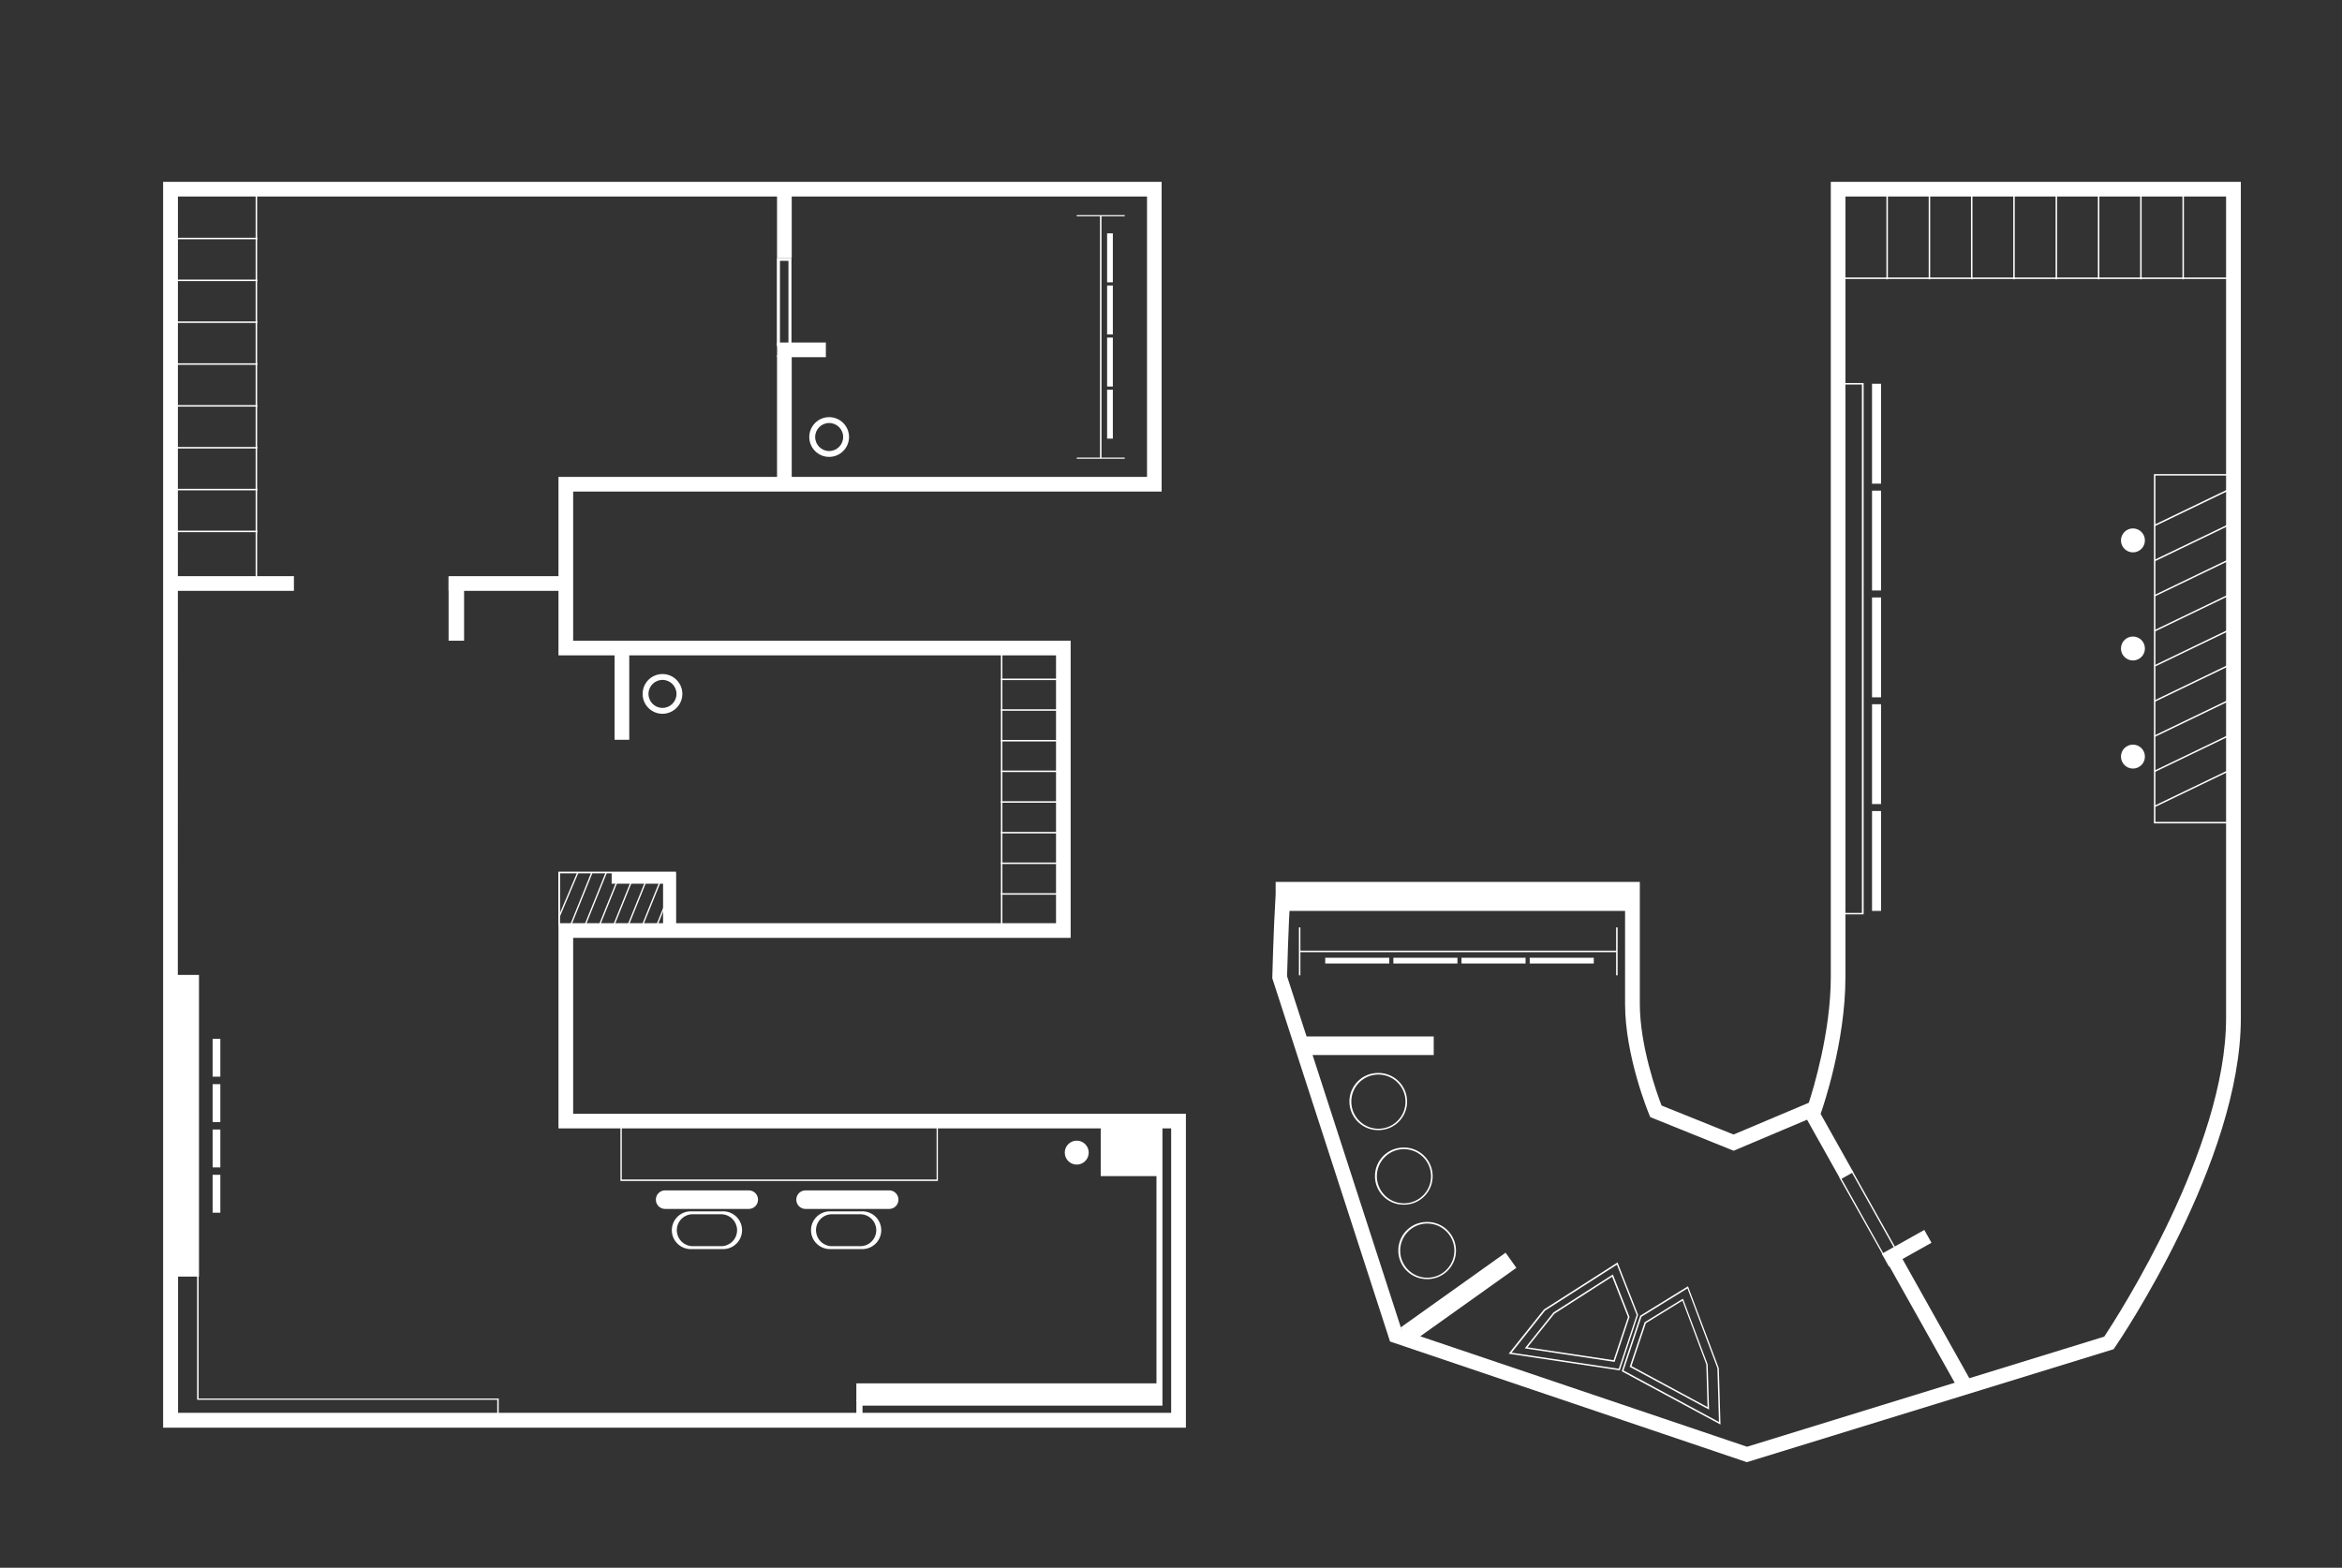 <?xml version="1.0" encoding="utf-8"?>
<!-- Generator: Adobe Illustrator 16.0.0, SVG Export Plug-In . SVG Version: 6.00 Build 0)  -->
<!DOCTYPE svg PUBLIC "-//W3C//DTD SVG 1.1//EN" "http://www.w3.org/Graphics/SVG/1.1/DTD/svg11.dtd">
<svg version="1.1" id="Layer_1" xmlns="http://www.w3.org/2000/svg" xmlns:xlink="http://www.w3.org/1999/xlink" x="0px" y="0px"
	 width="708px" height="474px" viewBox="353.16 393.16 708 474" enable-background="new 353.16 393.16 708 474"
	 xml:space="preserve">
<rect x="353.16" y="393.16" width="708" height="474" fill="#333333" stroke="none"/>
<rect x="353.16" y="393.16" display="none" fill="#424242" width="708" height="474"/>
<rect x="612.04" y="811.41" fill="#FFFFFF" width="91.34" height="5.43"/>
<path fill="#FFFFFF" d="M916.549,669.614h-6.568V508.973h6.568V669.614z M910.428,669.186h5.599V509.42h-5.599V669.186z"/>
<polygon fill="#FFFFFF" points="1004.623,594.695 1004.436,594.304 1027.015,583.425 1027.201,583.816 "/>
<path fill="#FFFFFF" d="M1027.331,642.11h-23.025V536.496h23.025V642.11z M1004.753,641.662h22.131V536.925h-22.131V641.662z"/>
<path fill="#FFFFFF" d="M636.298,733.524v16.252h-95.165v-16.252H636.298 M636.745,733.076h-96.022v17.148h95.967v-17.148H636.745z"
	/>
<path fill="#FFFFFF" d="M412.754,730.259v86.114h90.724v5.599h-90.724v0.541h-5.766v-92.254H412.754 M413.202,729.811h-6.643v93.299
	h6.643v-0.541h90.724V816h-90.724V729.811z"/>
<rect x="430.443" y="452.34" fill="#FFFFFF" width="0.447" height="115.299"/>
<rect x="405.682" y="465.048" fill="#FFFFFF" width="25.303" height="0.447"/>
<rect x="405.682" y="477.699" fill="#FFFFFF" width="25.303" height="0.447"/>
<rect x="405.682" y="490.35" fill="#FFFFFF" width="25.303" height="0.448"/>
<rect x="405.682" y="503.001" fill="#FFFFFF" width="25.303" height="0.448"/>
<rect x="405.682" y="515.652" fill="#FFFFFF" width="25.303" height="0.448"/>
<rect x="405.682" y="528.304" fill="#FFFFFF" width="25.303" height="0.448"/>
<rect x="405.682" y="540.955" fill="#FFFFFF" width="25.303" height="0.448"/>
<rect x="405.682" y="553.606" fill="#FFFFFF" width="25.303" height="0.448"/>
<rect x="910.596" y="477.064" fill="#FFFFFF" width="116.512" height="0.447"/>
<rect x="923.434" y="452.042" fill="#FFFFFF" width="0.448" height="25.563"/>
<rect x="936.216" y="452.042" fill="#FFFFFF" width="0.448" height="25.563"/>
<rect x="948.998" y="452.042" fill="#FFFFFF" width="0.447" height="25.563"/>
<rect x="961.779" y="452.042" fill="#FFFFFF" width="0.448" height="25.563"/>
<rect x="974.58" y="452.042" fill="#FFFFFF" width="0.448" height="25.563"/>
<rect x="987.362" y="452.042" fill="#FFFFFF" width="0.448" height="25.563"/>
<rect x="1000.145" y="452.042" fill="#FFFFFF" width="0.447" height="25.563"/>
<rect x="1012.926" y="452.042" fill="#FFFFFF" width="0.448" height="25.563"/>
<rect x="655.741" y="589.098" fill="#FFFFFF" width="0.448" height="84.454"/>
<rect x="655.723" y="598.334" fill="#FFFFFF" width="18.529" height="0.448"/>
<rect x="655.723" y="607.608" fill="#FFFFFF" width="18.529" height="0.447"/>
<rect x="655.723" y="616.882" fill="#FFFFFF" width="18.529" height="0.448"/>
<rect x="655.723" y="626.137" fill="#FFFFFF" width="18.529" height="0.448"/>
<rect x="655.723" y="635.411" fill="#FFFFFF" width="18.529" height="0.448"/>
<rect x="655.723" y="644.685" fill="#FFFFFF" width="18.529" height="0.448"/>
<rect x="655.723" y="653.94" fill="#FFFFFF" width="18.529" height="0.447"/>
<rect x="655.723" y="663.214" fill="#FFFFFF" width="18.529" height="0.448"/>
<path fill="#FFFFFF" d="M842.824,807.491l-33.588-5.038l10.691-13.397l22.225-14.2l6.213,15.842l0,0L842.824,807.491z
	 M810.113,802.136l32.412,4.87l5.411-16.29l-5.972-15.188l-21.72,13.883L810.113,802.136z"/>
<path fill="#FFFFFF" d="M841.256,804.916l-27.149-4.086l8.677-10.86l17.951-11.476l5.038,12.838l0,0L841.256,804.916z
	 M814.928,800.513l26.03,3.899l4.348-13.062l-4.796-12.185l-17.465,11.195L814.928,800.513z"/>
<path fill="#FFFFFF" d="M873.276,823.855l-29.855-16.103l5.598-16.794l0,0l14.425-8.901l9.329,24.78L873.276,823.855z
	 M843.962,807.528l28.849,15.563l-0.467-16.253l-9.05-24.146l-13.901,8.564L843.962,807.528z"/>
<path fill="#FFFFFF" d="M869.824,819.34l-23.996-12.931l4.516-13.473l0,0l11.588-7.128l7.464,19.873L869.824,819.34z
	 M846.369,806.186l22.988,12.408l-0.373-12.912l-7.221-19.275l-11.047,6.811L846.369,806.186z"/>
<path fill="#FFFFFF" d="M557.494,673.085h-35.547v-16.383h35.547V673.085z M522.47,672.581h34.502v-15.375H522.47V672.581z"/>
<polygon fill="#FFFFFF" points="1004.623,552.226 1004.436,551.815 1027.015,540.937 1027.201,541.348 "/>
<polygon fill="#FFFFFF" points="1004.623,562.844 1004.436,562.433 1027.015,551.572 1027.201,551.965 "/>
<polygon fill="#FFFFFF" points="1004.623,573.461 1004.436,573.068 1027.015,562.19 1027.201,562.582 "/>
<polygon fill="#FFFFFF" points="1004.623,584.078 1004.436,583.687 1027.015,572.808 1027.201,573.199 "/>
<polygon fill="#FFFFFF" points="1004.623,605.313 1004.436,604.921 1027.015,594.042 1027.201,594.435 "/>
<polygon fill="#FFFFFF" points="1004.623,615.931 1004.436,615.538 1027.015,604.66 1027.201,605.052 "/>
<polygon fill="#FFFFFF" points="1004.623,626.548 1004.436,626.156 1027.015,615.277 1027.201,615.669 "/>
<polygon fill="#FFFFFF" points="1004.623,637.165 1004.436,636.773 1027.015,625.895 1027.201,626.286 "/>
<g>
	<rect x="746.055" y="680.586" fill="#FFFFFF" width="95.893" height="0.448"/>
	<rect x="745.83" y="673.552" fill="#FFFFFF" width="0.448" height="14.498"/>
	<rect x="841.723" y="673.552" fill="#FFFFFF" width="0.448" height="14.498"/>
</g>
<path fill="#FFFFFF" d="M769.894,734.841c-4.771,0.088-8.71-3.709-8.798-8.48s3.709-8.71,8.48-8.798l0,0
	c4.766-0.158,8.765,3.559,8.957,8.322c0.179,4.768-3.543,8.777-8.311,8.956c-0.004,0-0.008,0-0.012,0H769.894z M769.894,718.048
	h-0.317c-4.521,0.155-8.061,3.947-7.904,8.469c0.075,2.184,1.02,4.247,2.624,5.73c3.318,3.075,8.501,2.878,11.576-0.44
	s2.878-8.501-0.44-11.576C773.925,718.834,771.948,718.055,769.894,718.048z"/>
<path fill="#FFFFFF" d="M777.616,757.391c-4.771,0.088-8.71-3.709-8.798-8.48s3.709-8.71,8.48-8.798l0,0
	c4.766-0.158,8.765,3.559,8.957,8.322c0.179,4.768-3.543,8.777-8.311,8.956c-0.004,0-0.008,0-0.012,0H777.616z M777.616,740.598
	h-0.317c-4.521,0.155-8.061,3.947-7.904,8.469c0.075,2.184,1.02,4.247,2.624,5.73c3.318,3.075,8.501,2.878,11.576-0.44
	s2.878-8.501-0.44-11.576C781.647,741.384,779.671,740.604,777.616,740.598z"/>
<path fill="#FFFFFF" d="M784.668,779.889c-4.771,0.088-8.71-3.709-8.798-8.48s3.709-8.71,8.48-8.798l0,0
	c4.766-0.158,8.765,3.559,8.957,8.322c0.179,4.768-3.543,8.777-8.311,8.956c-0.004,0-0.008,0-0.012,0H784.668z M784.668,763.096
	h-0.317c-4.521,0.155-8.061,3.947-7.904,8.469c0.075,2.184,1.02,4.247,2.624,5.73c3.318,3.075,8.501,2.878,11.576-0.44
	s2.878-8.501-0.44-11.576C788.699,763.882,786.723,763.103,784.668,763.096z"/>
<rect x="588.063" y="450.362" fill="#FFFFFF" width="4.44" height="20.75"/>
<rect x="588.063" y="500.575" fill="#FFFFFF" width="4.44" height="38.98"/>
<rect x="588.081" y="496.713" fill="#FFFFFF" width="14.741" height="4.441"/>
<rect x="404.693" y="567.359" fill="#FFFFFF" width="37.32" height="4.44"/>
<rect x="488.773" y="567.359" fill="#FFFFFF" width="35.436" height="4.44"/>
<rect x="538.949" y="589.098" fill="#FFFFFF" width="4.441" height="27.729"/>
<rect x="753.779" y="682.732" fill="#FFFFFF" width="19.369" height="1.735"/>
<rect x="774.38" y="682.732" fill="#FFFFFF" width="19.369" height="1.735"/>
<path fill="#FFFFFF" d="M711.664,824.808H402.472V448.142h301.859v93.635H526.429v45.101h150.397v89.847H526.429v53.181h185.235
	V824.808z M406.895,820.311h300.311v-85.984H521.988v-62.043h150.416V591.3H521.988v-53.946h177.921v-84.771H406.951
	L406.895,820.311z"/>
<path fill="#FFFFFF" d="M881.244,835.238l-107.872-36.479l-0.336-1.045l-35.248-108.768v-0.393c0-0.13,0.336-13.826,1.008-25.022
	v-3.732h110.093v36.835c0,12.801,5.188,27.169,6.568,30.77l21.775,8.771l22.746-9.609c1.344-4.124,6.643-21.422,6.643-38.029
	V448.142h123.957v252.896c0,43.142-36.479,97.143-38.028,99.42l-0.448,0.634L881.244,835.238z M776.898,795.288l104.402,35.285
	l107.983-33.289c4.143-6.251,36.834-56.949,36.834-96.284V452.583H911.044v236.064c0,19.704-6.923,39.577-7.202,40.417l-0.336,0.914
	l-26.255,11.103l-25.209-10.169l-0.354-0.858c-0.299-0.71-7.259-17.728-7.259-33.308v-32.412H743.199
	c-0.578,9.964-0.896,21.757-0.951,23.996L776.898,795.288z"/>
<rect x="794.98" y="682.732" fill="#FFFFFF" width="19.369" height="1.735"/>
<rect x="815.6" y="682.732" fill="#FFFFFF" width="19.368" height="1.735"/>
<g>
	<rect x="685.699" y="458.379" fill="#FFFFFF" width="0.448" height="73.302"/>
	<rect x="678.665" y="531.509" fill="#FFFFFF" width="14.498" height="0.344"/>
	<rect x="678.665" y="458.208" fill="#FFFFFF" width="14.498" height="0.342"/>
</g>
<rect x="687.846" y="510.97" fill="#FFFFFF" width="1.735" height="14.806"/>
<rect x="687.846" y="495.223" fill="#FFFFFF" width="1.735" height="14.806"/>
<rect x="687.846" y="479.475" fill="#FFFFFF" width="1.735" height="14.806"/>
<rect x="687.846" y="463.714" fill="#FFFFFF" width="1.735" height="14.806"/>
<rect x="741.837" y="662.431" fill="#FFFFFF" width="103.151" height="6.139"/>
<rect x="685.914" y="732.498" fill="#FFFFFF" width="17.895" height="16.252"/>
<path fill="#FFFFFF" d="M554.232,753.061h25.283c1.546,0,2.799,1.253,2.799,2.799v0.02c0,1.545-1.253,2.799-2.799,2.799h-25.283
	c-1.546,0-2.8-1.254-2.8-2.799v-0.02C551.433,754.313,552.687,753.061,554.232,753.061z"/>
<path fill="#FFFFFF" d="M571.455,770.807h-9.162c-3.148,0.18-5.847-2.227-6.027-5.374c-0.18-3.148,2.227-5.847,5.374-6.027
	c0.218-0.013,0.436-0.013,0.653,0h9.162c3.148-0.181,5.847,2.226,6.027,5.374c0.18,3.148-2.227,5.847-5.374,6.027
	C571.891,770.818,571.673,770.818,571.455,770.807z M562.293,760.282c-2.664,0.165-4.689,2.459-4.523,5.123
	c0.151,2.434,2.091,4.373,4.523,4.524h9.162c2.664-0.166,4.689-2.46,4.523-5.124c-0.151-2.433-2.091-4.372-4.523-4.523H562.293z"/>
<path fill="#FFFFFF" d="M613.533,770.807h-9.162c-3.148,0.18-5.847-2.227-6.027-5.374c-0.181-3.148,2.226-5.847,5.374-6.027
	c0.218-0.013,0.436-0.013,0.653,0h9.162c3.147-0.181,5.847,2.226,6.026,5.374c0.181,3.148-2.226,5.847-5.374,6.027
	C613.969,770.818,613.75,770.818,613.533,770.807z M604.371,760.282c-2.664,0.165-4.689,2.459-4.523,5.123
	c0.15,2.434,2.09,4.373,4.523,4.524h9.162c2.663-0.166,4.688-2.46,4.523-5.124c-0.151-2.433-2.091-4.372-4.523-4.523H604.371z"/>
<path fill="#FFFFFF" d="M596.683,753.061h25.284c1.546,0,2.799,1.253,2.799,2.799v0.02c0,1.545-1.253,2.799-2.799,2.799h-25.284
	c-1.546,0-2.799-1.254-2.799-2.799v-0.02C593.884,754.313,595.137,753.061,596.683,753.061z"/>
<path fill="#FFFFFF" d="M710.321,824.359h-7.464v-0.541H612.04v-7.464h90.724v-86.096h7.464L710.321,824.359z M704.574,822.587
	h3.974v-90.556h-3.974v86.115h-90.668v3.899h90.742L704.574,822.587z"/>
<rect x="417.438" y="707.232" fill="#FFFFFF" width="2.333" height="11.457"/>
<rect x="404.693" y="687.92" fill="#FFFFFF" width="8.621" height="91.209"/>
<rect x="417.438" y="720.947" fill="#FFFFFF" width="2.333" height="11.457"/>
<rect x="417.438" y="734.662" fill="#FFFFFF" width="2.333" height="11.457"/>
<rect x="417.438" y="748.358" fill="#FFFFFF" width="2.333" height="11.457"/>
<path fill="#FFFFFF" d="M553.433,608.97c-3.318,0-6.009-2.69-6.009-6.009s2.69-6.008,6.009-6.008s6.009,2.689,6.009,6.008
	C559.431,606.276,556.747,608.96,553.433,608.97z M553.433,598.726c-2.339,0-4.235,1.896-4.235,4.235
	c0,2.34,1.896,4.236,4.235,4.236s4.235-1.896,4.235-4.236C557.668,600.623,555.771,598.726,553.433,598.726L553.433,598.726z"/>
<path fill="#FFFFFF" d="M603.821,531.3c-3.318,0-6.008-2.69-6.008-6.009s2.689-6.008,6.008-6.008s6.01,2.689,6.01,6.008
	C609.819,528.606,607.136,531.291,603.821,531.3z M603.821,521.056c-2.338,0-4.234,1.896-4.234,4.235
	c0,2.34,1.896,4.236,4.234,4.236c2.34,0,4.236-1.896,4.236-4.236C608.058,522.953,606.161,521.056,603.821,521.056L603.821,521.056z
	"/>
<path fill="#FFFFFF" d="M591.515,472.026v24.873h-2.575v-24.873H591.515 M592.429,471.112h-4.423v26.721h4.423V471.112z"/>
<line fill="#FFFFFF" x1="900.595" y1="730.408" x2="910.969" y2="748.377"/>
<line fill="#FFFFFF" x1="946.722" y1="810.327" x2="925.505" y2="773.568"/>
<line fill="#FFFFFF" x1="935.73" y1="766.216" x2="922.968" y2="773.587"/>
<g>
	<path fill="#FFFFFF" d="M922.475,772.784l-0.091-0.169l-13.175-23.401l3.872-2.19l0.109,0.188l13.174,23.495L922.475,772.784z
		 M909.712,749.276l12.863,22.932l3.141-1.826l-12.863-22.95L909.712,749.276z"/>
	
		<rect x="903.974" y="728.818" transform="matrix(-0.872 0.489 -0.489 -0.872 2058.084 941.045)" fill="#FFFFFF" width="4.441" height="20.749"/>
	
		<rect x="933.816" y="770.797" transform="matrix(-0.872 0.489 -0.489 -0.872 2140.082 1026.024)" fill="#FFFFFF" width="4.526" height="43.268"/>
	
		<rect x="921.983" y="767.75" transform="matrix(-0.872 0.489 -0.489 -0.872 2116.46 987.528)" fill="#FFFFFF" width="14.741" height="4.441"/>
</g>
<polygon fill="#FFFFFF" points="538.068,656.951 538.068,660.347 553.612,660.347 553.612,673.353 557.494,673.353 557.494,660.347 
	557.494,660.235 557.494,656.951 "/>
<rect x="919.086" y="509.196" fill="#FFFFFF" width="2.725" height="30.191"/>
<rect x="919.086" y="541.496" fill="#FFFFFF" width="2.725" height="30.191"/>
<rect x="919.086" y="573.797" fill="#FFFFFF" width="2.725" height="30.191"/>
<rect x="919.086" y="606.078" fill="#FFFFFF" width="2.725" height="30.191"/>
<rect x="919.086" y="638.378" fill="#FFFFFF" width="2.725" height="30.191"/>
<circle fill="#FFFFFF" cx="997.961" cy="556.547" r="3.62"/>
<circle fill="#FFFFFF" cx="997.961" cy="589.23" r="3.62"/>
<circle fill="#FFFFFF" cx="997.961" cy="621.912" r="3.62"/>
<circle fill="#FFFFFF" cx="678.665" cy="741.65" r="3.62"/>
<rect x="747.454" y="706.523" fill="#FFFFFF" width="39.129" height="5.616"/>
<rect x="773.866" y="782.809" transform="matrix(-0.814 0.58 -0.58 -0.814 1895.522 964.842)" fill="#FFFFFF" width="39.129" height="5.617"/>
<rect x="488.773" y="567.639" fill="#FFFFFF" width="4.684" height="19.238"/>
<g>
	
		<line fill="none" stroke="#FFFFFF" stroke-width="0.4" stroke-miterlimit="10" x1="527.79" y1="657.087" x2="522.233" y2="670.22"/>
	
		<line fill="none" stroke="#FFFFFF" stroke-width="0.4" stroke-miterlimit="10" x1="532.052" y1="657.087" x2="525.759" y2="672.7"/>
	
		<line fill="none" stroke="#FFFFFF" stroke-width="0.4" stroke-miterlimit="10" x1="536.396" y1="657.087" x2="530.102" y2="672.7"/>
	
		<line fill="none" stroke="#FFFFFF" stroke-width="0.4" stroke-miterlimit="10" x1="540.739" y1="657.087" x2="534.445" y2="672.7"/>
	
		<line fill="none" stroke="#FFFFFF" stroke-width="0.4" stroke-miterlimit="10" x1="545.082" y1="657.087" x2="538.789" y2="672.7"/>
	
		<line fill="none" stroke="#FFFFFF" stroke-width="0.4" stroke-miterlimit="10" x1="549.425" y1="657.087" x2="543.132" y2="672.7"/>
	
		<line fill="none" stroke="#FFFFFF" stroke-width="0.4" stroke-miterlimit="10" x1="553.769" y1="657.087" x2="547.475" y2="672.7"/>
	<line fill="none" stroke="#FFFFFF" stroke-width="0.4" stroke-miterlimit="10" x1="557.208" y1="659.33" x2="551.818" y2="672.7"/>
</g>
</svg>
